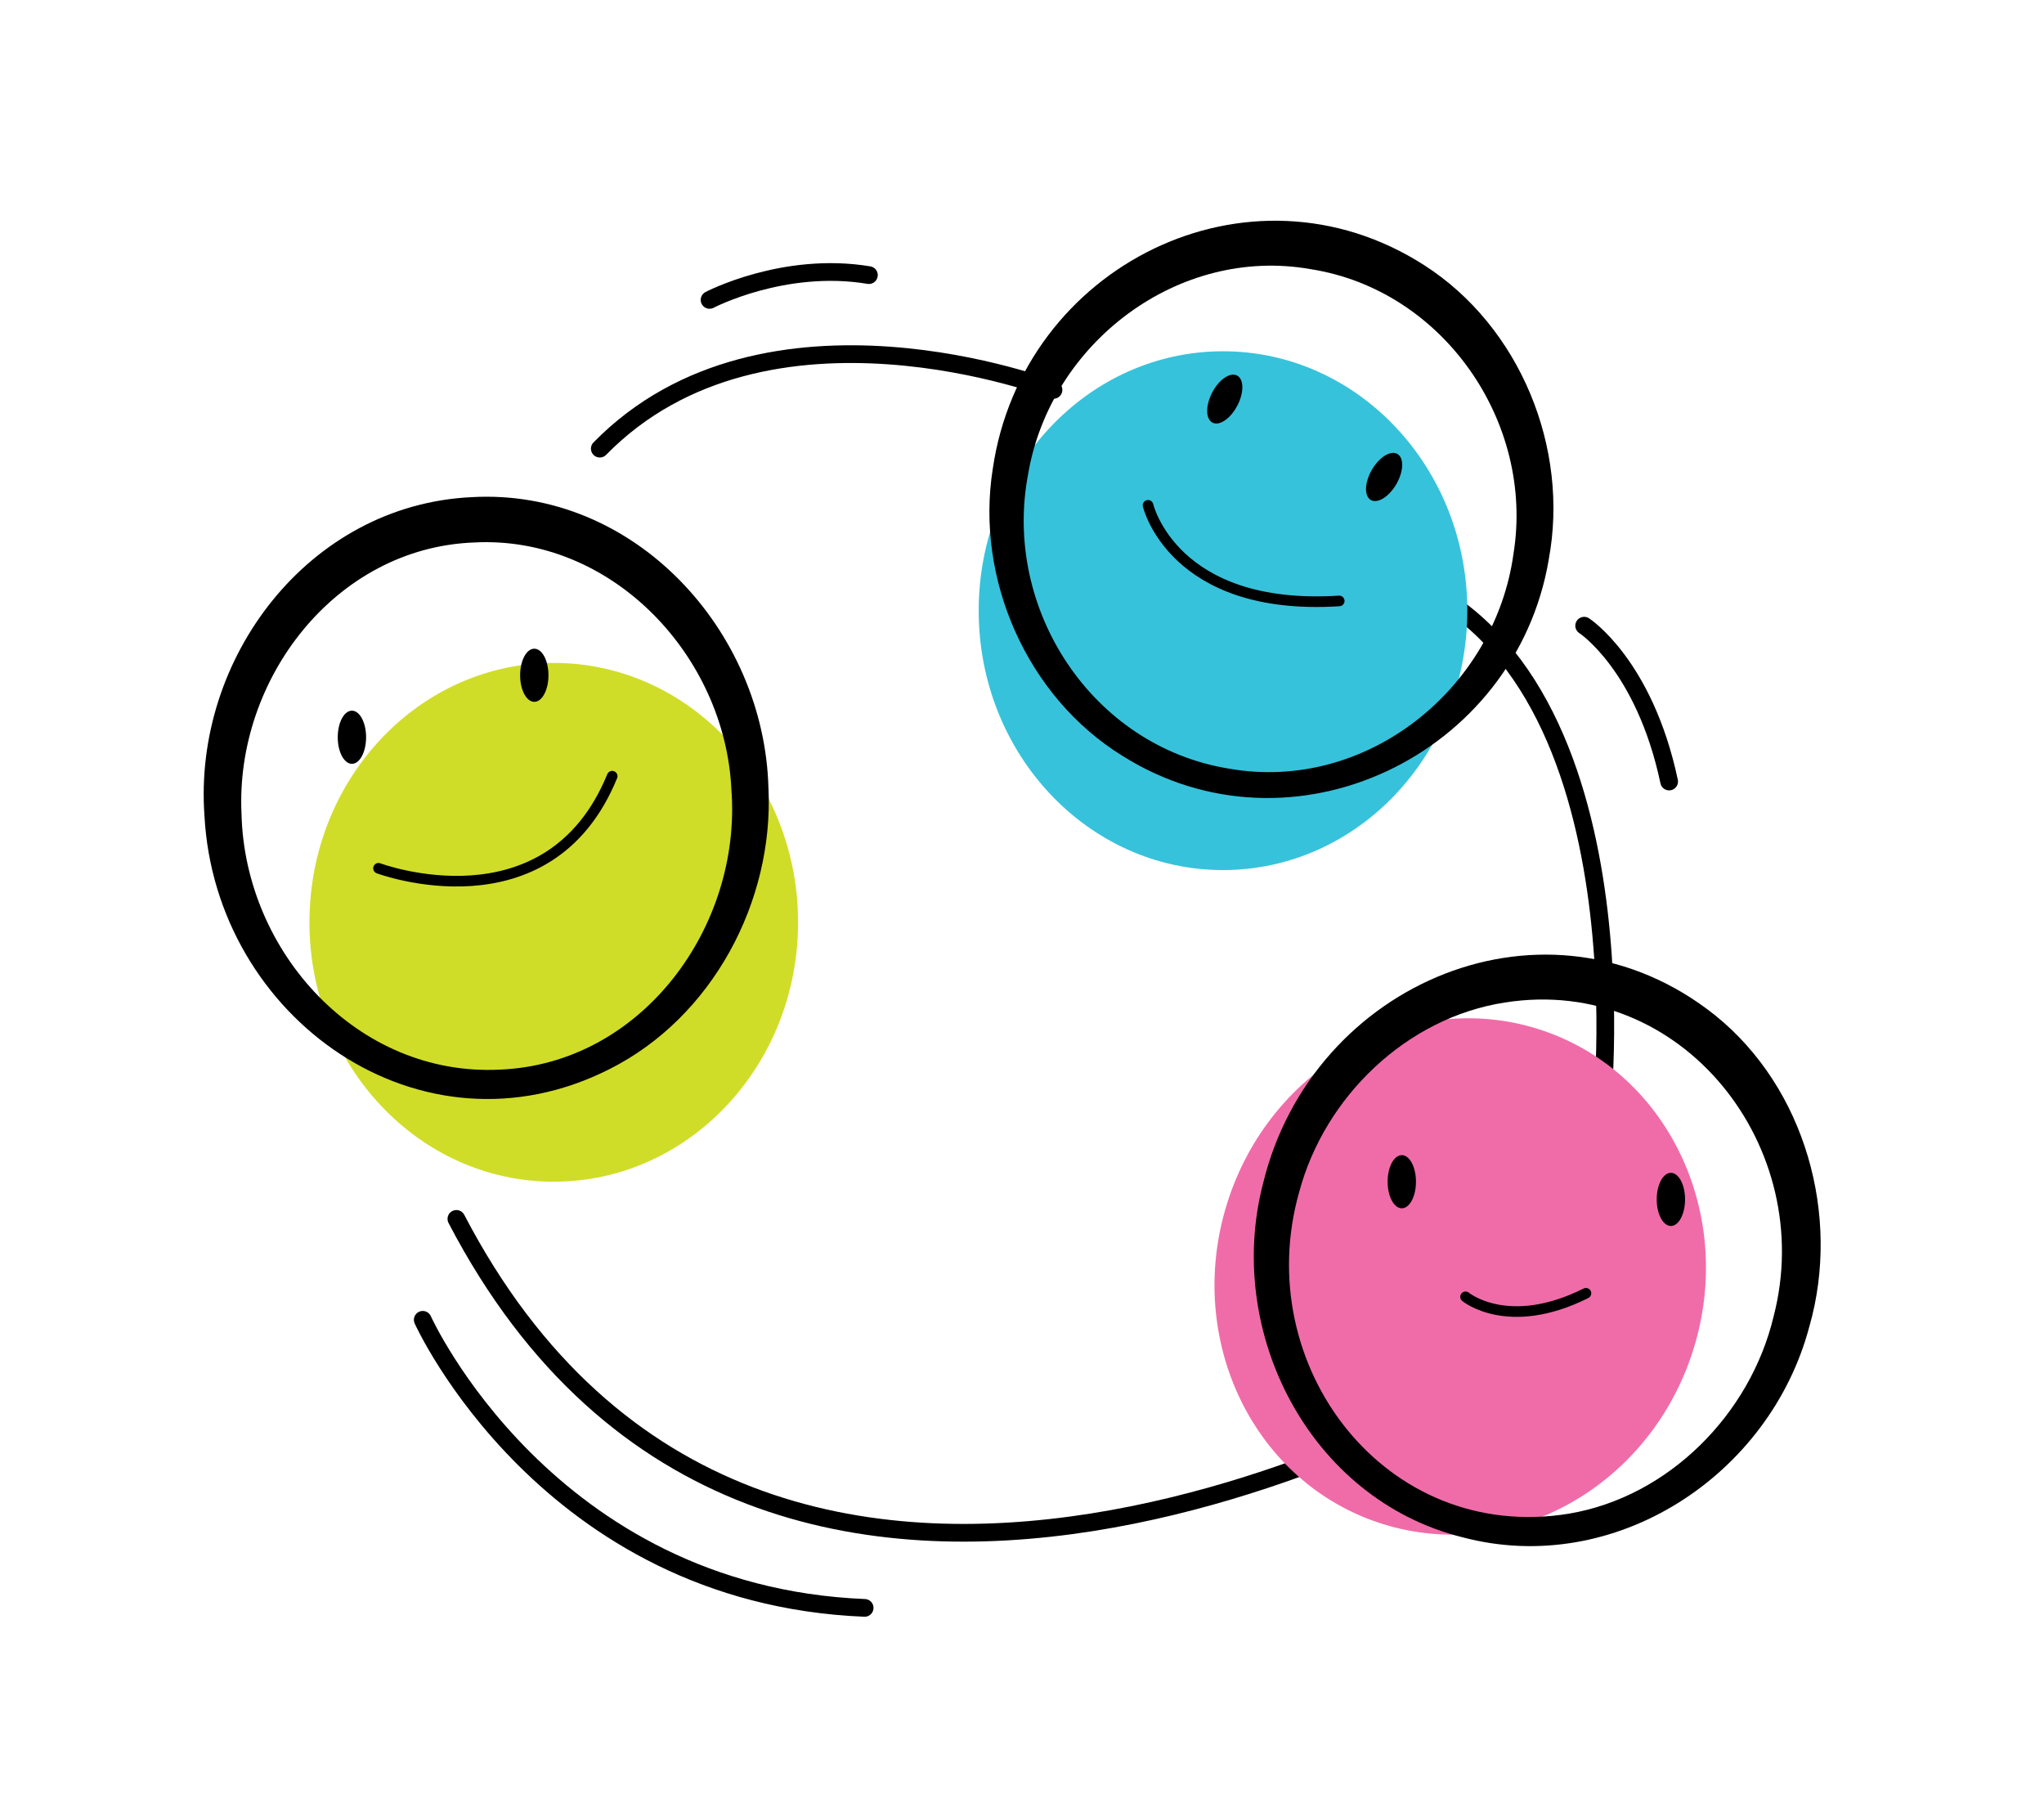 <?xml version="1.0" encoding="UTF-8"?>
<svg xmlns="http://www.w3.org/2000/svg" id="a" viewBox="0 0 630 560">
  <path d="m493.72,341.25s15.28-142.97-69.85-165.89" fill="none" stroke="#000" stroke-linecap="round" stroke-miterlimit="10" stroke-width="5.46"></path>
  <path d="m460.44,424.74s-223.94,134.76-319.77-49.11" fill="none" stroke="#000" stroke-linecap="round" stroke-miterlimit="10" stroke-width="5.46"></path>
  <path d="m130.3,406.73s38.2,84.77,136.2,88.77" fill="none" stroke="#000" stroke-linecap="round" stroke-miterlimit="10" stroke-width="5.46"></path>
  <ellipse cx="170.68" cy="284.23" rx="75.3" ry="79.94" fill="#d0dd28"></ellipse>
  <ellipse cx="376.95" cy="188.19" rx="75.3" ry="79.94" fill="#37c2db"></ellipse>
  <ellipse cx="450.07" cy="393.36" rx="79.94" ry="75.3" transform="translate(-59.44 705.92) rotate(-72.68)" fill="#f06ca8"></ellipse>
  <path d="m236.86,242.85c1.65,35.02-17.31,70.64-48.92,86.58-58.2,29.52-121.57-15.66-124.92-78.03-3.52-48.6,32.13-95.79,82.3-98.19,50.25-2.88,90.29,41.19,91.53,89.65h0Zm-11.42.56c-1.92-41.45-37.02-78.54-79.43-76.23-42.73,1.66-73.58,42.26-71.57,83.65,1.02,42.51,35.68,80.95,79.55,78.8,43.89-1.76,74.61-44.05,71.45-86.22h0Z"></path>
  <path d="m477.35,172.47c-10.21,60.29-79.1,93.42-131.45,60.42-29.36-18.16-45.32-54.47-39.9-88.47,9.12-62.43,78.87-97.37,132.92-62.73,29.65,18.99,44.85,56.46,38.42,90.78h0Zm-10.87-1.78c6.57-40.57-21.68-81.34-62.45-87.73-40.87-7.28-80.34,22.79-87.16,63.24-7.88,41.51,19.7,83.85,61.97,90.68,42.26,7.41,81.91-24.56,87.64-66.19h0Z"></path>
  <path d="m557.73,408.59c-12.08,46.11-60.08,77.59-107.02,65.14-47.1-11.76-73.4-63.31-61.36-109.23,15.1-61.89,87.83-92.72,139.32-51.59,27.8,22.43,38.68,61.74,29.07,95.68h0Zm-11.07-2.9c13.52-51.97-28.06-105.37-82.81-96.75-30.29,4.67-55.58,29.02-63.43,58.46-15.1,53.26,26.44,108.37,83.2,99.06,30.8-5.23,55.87-30.73,63.04-60.77h0Z"></path>
  <path d="m488.27,192.82s18.55,12.01,26.19,48.02" fill="none" stroke="#000" stroke-linecap="round" stroke-miterlimit="10" stroke-width="5.46"></path>
  <path d="m324.71,120.15s-88.54-34.28-139.84,18.11" fill="none" stroke="#000" stroke-linecap="round" stroke-miterlimit="10" stroke-width="5.46"></path>
  <path d="m218.7,92.42s22.92-12.01,49.11-7.64" fill="none" stroke="#000" stroke-linecap="round" stroke-miterlimit="10" stroke-width="5.46"></path>
  <ellipse cx="108.47" cy="227.2" rx="4.37" ry="8.19"></ellipse>
  <ellipse cx="164.68" cy="208.1" rx="4.37" ry="8.19"></ellipse>
  <ellipse cx="377.49" cy="122.98" rx="8.19" ry="4.37" transform="translate(93.62 400.54) rotate(-62.4)"></ellipse>
  <ellipse cx="426.6" cy="146.99" rx="8.19" ry="4.37" transform="translate(86.01 442.94) rotate(-60)"></ellipse>
  <ellipse cx="432.06" cy="364.17" rx="4.37" ry="8.19"></ellipse>
  <ellipse cx="515" cy="369.62" rx="4.37" ry="8.19"></ellipse>
  <path d="m116.66,267.58s52.39,19.64,72.03-28.38" fill="none" stroke="#000" stroke-linecap="round" stroke-miterlimit="10" stroke-width="3.27"></path>
  <path d="m412.78,185.19c-51.29,3.27-58.93-29.47-58.93-29.47" fill="none" stroke="#000" stroke-linecap="round" stroke-miterlimit="10" stroke-width="3.27"></path>
  <path d="m451.71,399.64s13.1,10.91,37.11-1.09" fill="none" stroke="#000" stroke-linecap="round" stroke-miterlimit="10" stroke-width="3.27"></path>
</svg>
